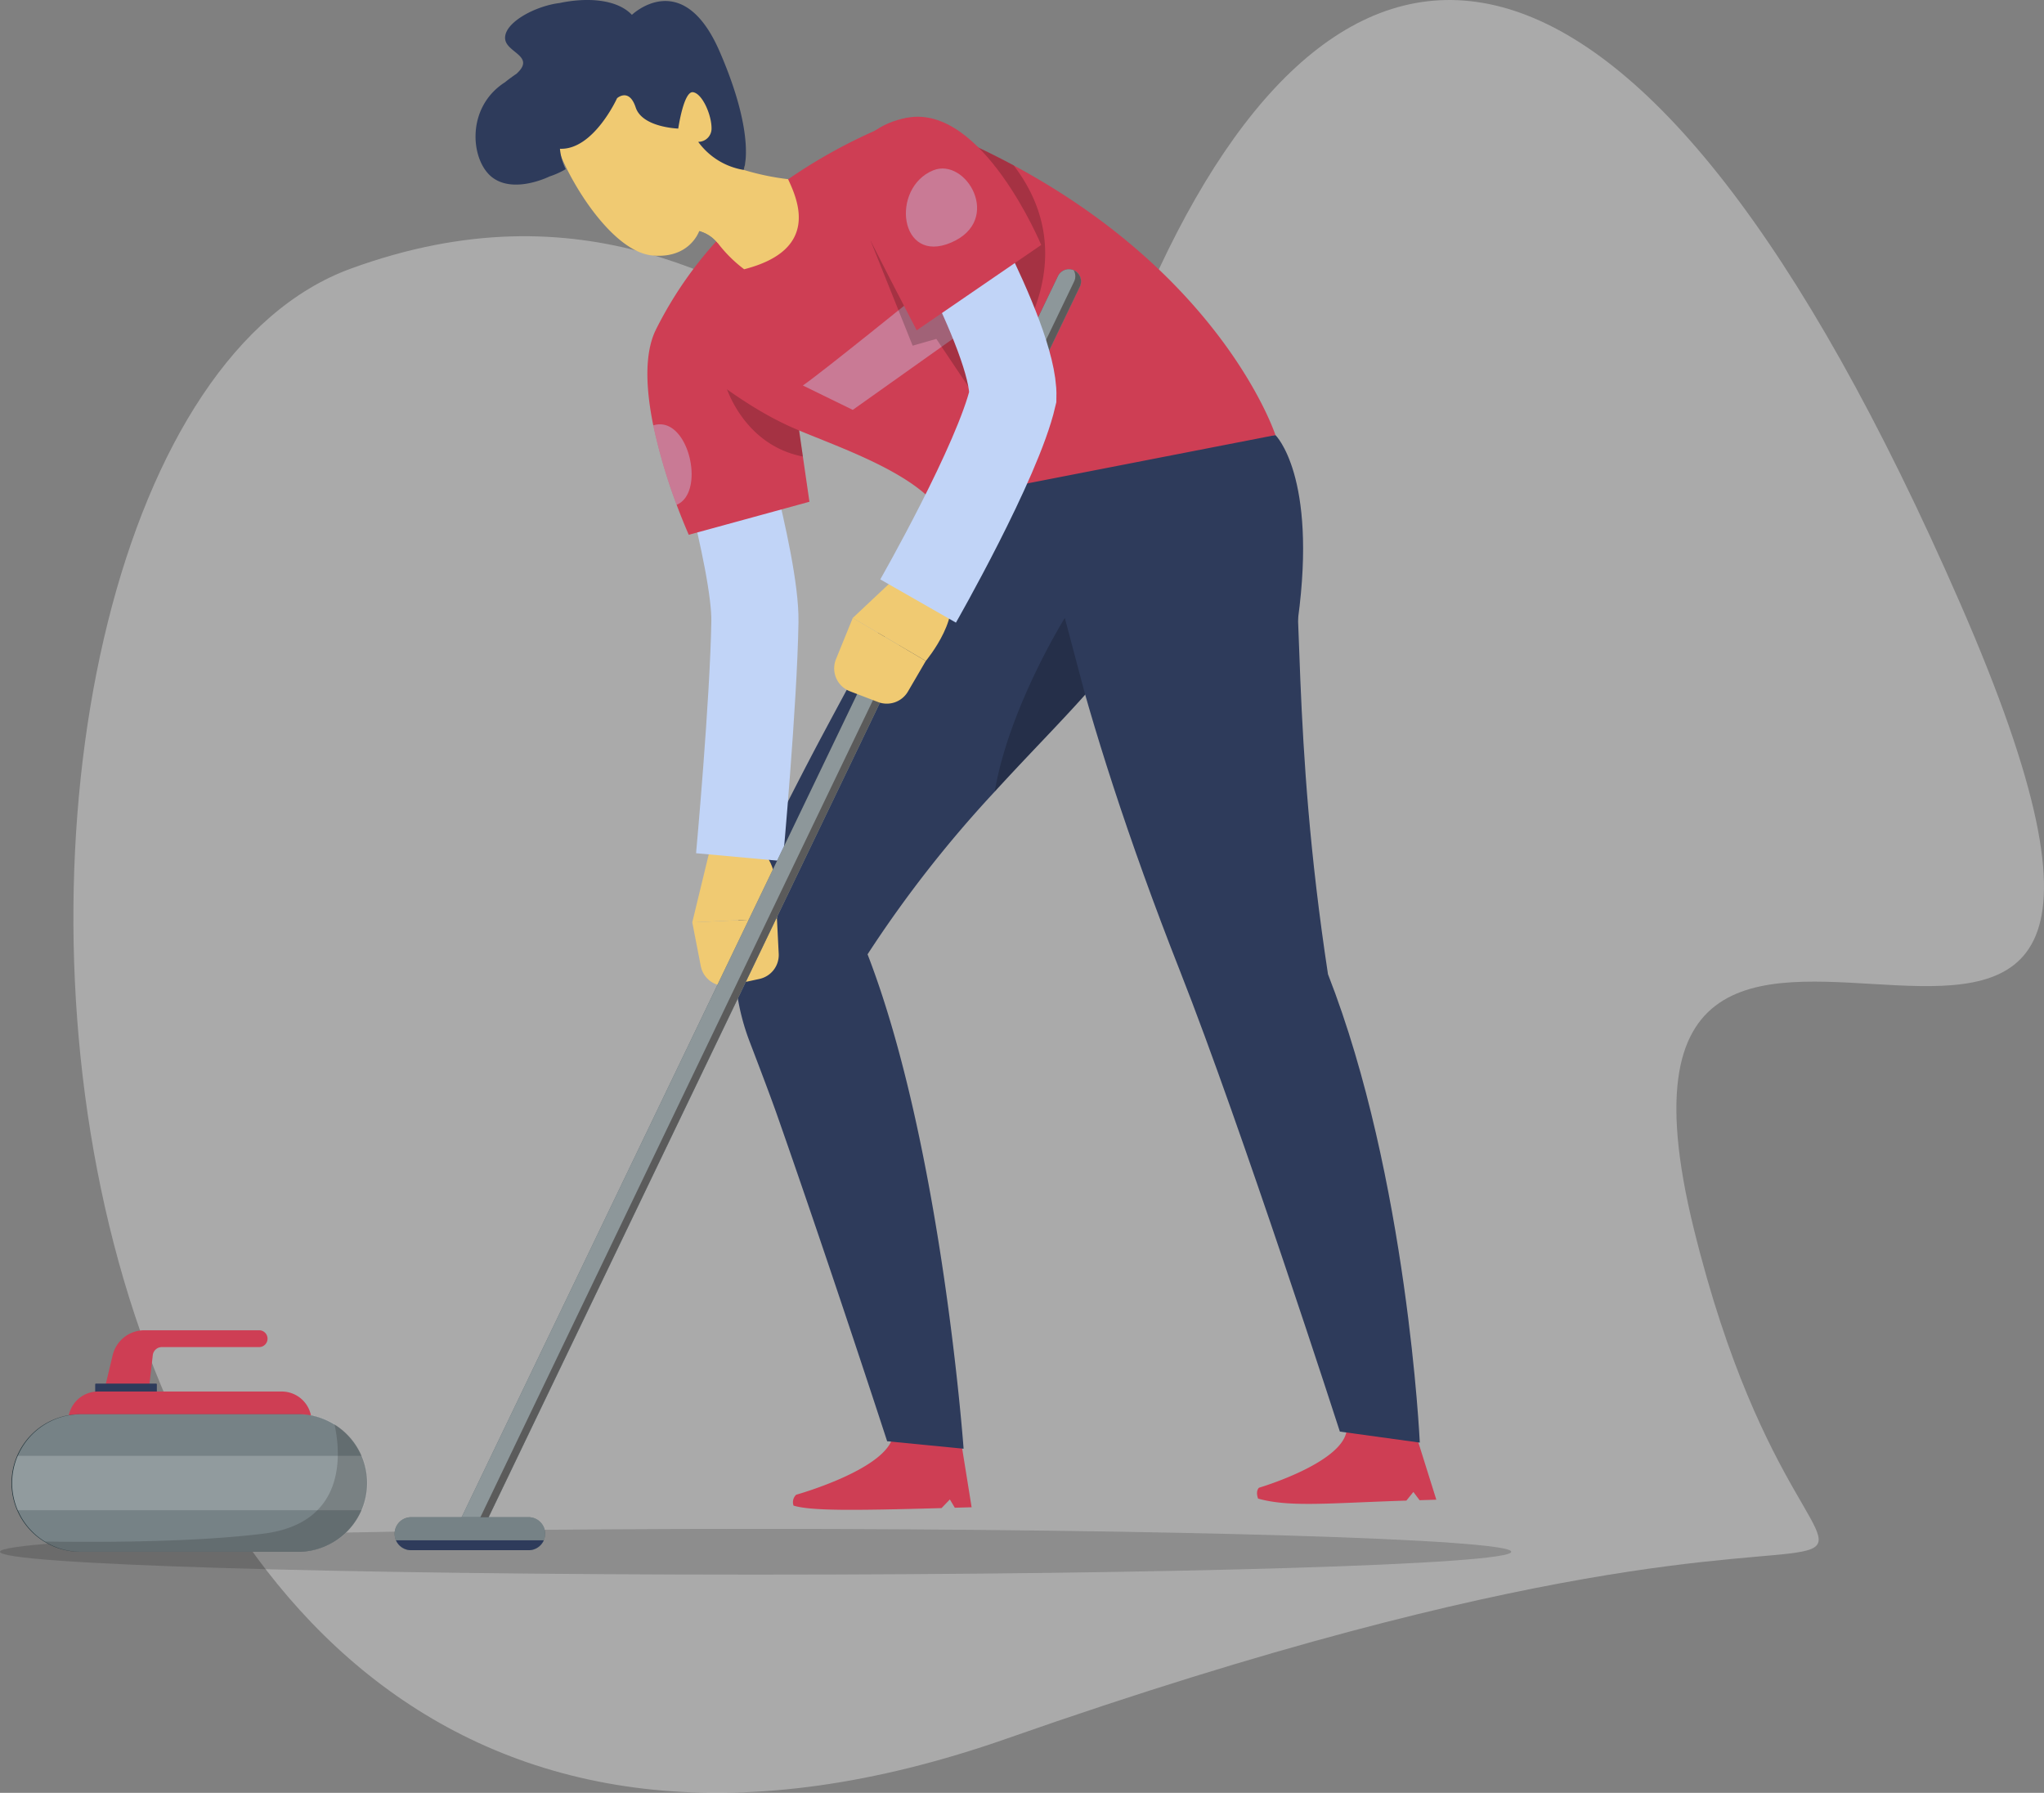 <svg xmlns="http://www.w3.org/2000/svg" xmlns:xlink="http://www.w3.org/1999/xlink" width="469.11" height="411.468" viewBox="0 0 469.11 411.468">
  <rect x="0" y="0" width="469.11" height="411.468" fill="#808080" stroke="none"/>
  <defs>
    <clipPath id="clip-path">
      <rect id="Rectangle_83" data-name="Rectangle 83" width="346.865" height="361.393" fill="none"/>
    </clipPath>
    <clipPath id="clip-path-3">
      <rect id="Rectangle_69" data-name="Rectangle 69" width="346.865" height="10.5" fill="none"/>
    </clipPath>
    <clipPath id="clip-path-4">
      <rect id="Rectangle_70" data-name="Rectangle 70" width="17.711" height="16.304" fill="none"/>
    </clipPath>
    <clipPath id="clip-path-5">
      <rect id="Rectangle_71" data-name="Rectangle 71" width="37.163" height="26.83" fill="#c1d4f7"/>
    </clipPath>
    <clipPath id="clip-path-6">
      <rect id="Rectangle_72" data-name="Rectangle 72" width="143.05" height="291.703" fill="none"/>
    </clipPath>
    <clipPath id="clip-path-7">
      <rect id="Rectangle_73" data-name="Rectangle 73" width="34.545" height="7.567" fill="none"/>
    </clipPath>
    <clipPath id="clip-path-8">
      <rect id="Rectangle_74" data-name="Rectangle 74" width="40.043" height="64.018" fill="none"/>
    </clipPath>
    <clipPath id="clip-path-9">
      <rect id="Rectangle_75" data-name="Rectangle 75" width="20.749" height="39.854" fill="none"/>
    </clipPath>
    <clipPath id="clip-path-10">
      <rect id="Rectangle_76" data-name="Rectangle 76" width="16.342" height="17.924" fill="#c1d4f7"/>
    </clipPath>
    <clipPath id="clip-path-11">
      <rect id="Rectangle_77" data-name="Rectangle 77" width="8.804" height="18.469" fill="#c1d4f7"/>
    </clipPath>
    <clipPath id="clip-path-12">
      <rect id="Rectangle_79" data-name="Rectangle 79" width="81.591" height="31.563" fill="none"/>
    </clipPath>
    <clipPath id="clip-path-13">
      <rect id="Rectangle_80" data-name="Rectangle 80" width="81.591" height="12.486" fill="none"/>
    </clipPath>
    <clipPath id="clip-path-14">
      <rect id="Rectangle_81" data-name="Rectangle 81" width="74.093" height="29.284" fill="none"/>
    </clipPath>
  </defs>
  <g id="Group_1470" data-name="Group 1470" transform="translate(-45.836)">
    <path id="Path_392" data-name="Path 392" d="M310.967,1943c-106.419,38.709-94.4,423.323,150.59,337.357s188.979,10.608,157.567-117.02,135.349,26.576,61.17-143.441-141.02-168.25-183.845-76.9S417.386,1904.287,310.967,1943Z" transform="translate(-184.56 -1881.374)" fill="#fff" opacity="0.33"/>
    <g id="Group_1469" data-name="Group 1469" transform="translate(45.836)" clip-path="url(#clip-path)">
      <g id="Group_1468" data-name="Group 1468" transform="translate(0 0)">
        <g id="Group_1467" data-name="Group 1467" clip-path="url(#clip-path)">
          <g id="Group_1430" data-name="Group 1430" transform="translate(0 350.892)" opacity="0.21">
            <g id="Group_1429" data-name="Group 1429">
              <g id="Group_1428" data-name="Group 1428" clip-path="url(#clip-path-3)">
                <path id="Path_354" data-name="Path 354" d="M346.865,2695.9c0,2.9-77.648,5.25-173.433,5.25S0,2698.8,0,2695.9s77.648-5.25,173.433-5.25,173.433,2.351,173.433,5.25" transform="translate(0 -2690.652)" fill="#1c1c1c"/>
              </g>
            </g>
          </g>
          <path id="Path_355" data-name="Path 355" d="M2212.646,2525s18.7-5.513,20.069-12.875a1.277,1.277,0,0,1,1.51-1.074l13.581,2.272a1.8,1.8,0,0,1,1.383,1.211l4.144,13.214-3.842.12-1.421-1.9-1.61,1.99c-17.546.549-26.75,1.586-34.032-.459-.655-1.824.217-2.5.217-2.5" transform="translate(-1923.69 -2183.562)" fill="#ce3e54"/>
          <path id="Path_356" data-name="Path 356" d="M1898.195,960.936c-8.458-55.6-5.427-86.54-9.069-112.7l-56.75-.335c0,9.891,7.362,50.135,31.9,112.4,14.135,35.873,36.643,105.582,36.643,105.582l18.344,2.528s-2.8-60.793-21.065-107.48" transform="translate(-1593.412 -737.326)" fill="#2e3b5b"/>
          <path id="Path_357" data-name="Path 357" d="M1396.564,2537.859s19.542-5.451,22.034-12.806a1.512,1.512,0,0,1,1.674-1.069l13.234,2.313a1.471,1.471,0,0,1,1.2,1.215l2.127,13.221-3.86.108-1.132-1.9-1.914,1.984c-20.947.586-29.973.617-33.961-.567a2.346,2.346,0,0,1,.6-2.5" transform="translate(-1213.84 -2194.809)" fill="#ce3e54"/>
          <path id="Path_358" data-name="Path 358" d="M1391.8,896.3c-2.662,11.483-9.379,20.861-18.422,30.992a.043.043,0,0,1-.014.028c-6.048,6.786-13.141,13.907-20.735,22.227a274.647,274.647,0,0,0-29.194,37.346c17.043,44.049,22.04,113.469,22.04,113.469l-17.545-1.714s-12.466-38.344-25.133-74.506c-1.352-3.874-3.86-10.507-6.438-17.238a51.927,51.927,0,0,1,2.076-41.764c4.794-9.559,10.354-20.526,14.534-28.344,14.73-27.605,29.459-53.762,29.459-53.762Z" transform="translate(-1124.325 -767.874)" fill="#2e3b5b"/>
          <path id="Path_359" data-name="Path 359" d="M1222.12,1488.918l-3.821,15.763,19.431-.9s1.728-14.693-5.93-16.872Z" transform="translate(-1059.419 -1293)" fill="#f0ca72"/>
          <path id="Path_360" data-name="Path 360" d="M1226.957,1631.637l6.757-1.463a5.621,5.621,0,0,0,4.424-5.776l-.408-8.111-19.431.9,1.952,10.032a5.62,5.62,0,0,0,6.707,4.42" transform="translate(-1059.419 -1405.504)" fill="#f0ca72"/>
          <path id="Path_361" data-name="Path 361" d="M1243.4,698.375s11.321,37.66,11.1,51.58c-.295,18.487-3.545,54.073-3.545,54.073" transform="translate(-1081.244 -607.299)" fill="none" stroke="#c1d4f7" stroke-miterlimit="10" stroke-width="20"/>
          <path id="Path_362" data-name="Path 362" d="M1176.492,620.625l-27.689,7.581s-1.213-2.7-2.787-6.884a128.887,128.887,0,0,1-5.365-18.227c-1.63-8-2.146-16.22.53-21.822l31.145,10.549,1.073,7.386,1.588,11.037Z" transform="translate(-990.722 -505.468)" fill="#ce3e54"/>
          <g id="Group_1433" data-name="Group 1433" transform="translate(166.553 88.471)" opacity="0.2">
            <g id="Group_1432" data-name="Group 1432" transform="translate(0)">
              <g id="Group_1431" data-name="Group 1431" clip-path="url(#clip-path-4)">
                <path id="Path_363" data-name="Path 363" d="M1294.841,694.707c-13.754-2.661-17.712-16.3-17.712-16.3a49.432,49.432,0,0,1,16.123,5.267Z" transform="translate(-1277.129 -678.403)"/>
              </g>
            </g>
          </g>
          <path id="Path_364" data-name="Path 364" d="M1642.24,788l2-19.139,76.552-3.191s9.623,9.3,5.179,42.185S1642.24,788,1642.24,788" transform="translate(-1428.073 -665.817)" fill="#2e3b5b"/>
          <path id="Path_365" data-name="Path 365" d="M1295.977,280.011l-78.552,15.3c-7.483-8.041-24.164-13.392-32.566-17.14-15.621-6.94-31.145-22.213-31.145-22.213a90.087,90.087,0,0,1,22.589-28.776,121.861,121.861,0,0,1,35.144-20.011l.126.042a190.959,190.959,0,0,1,24.331,10.9c48.411,26.031,60.074,61.9,60.074,61.9" transform="translate(-1003.255 -180.155)" fill="#ce3e54"/>
          <g id="Group_1436" data-name="Group 1436" transform="translate(184.264 67.241)" opacity="0.4">
            <g id="Group_1435" data-name="Group 1435" transform="translate(0)">
              <g id="Group_1434" data-name="Group 1434" clip-path="url(#clip-path-5)">
                <path id="Path_366" data-name="Path 366" d="M1412.942,536.846c4.635-3.224,26.87-21.233,26.87-21.233l10.293,8.568-25.711,18.261Z" transform="translate(-1412.942 -515.613)" fill="#c1d4f7"/>
              </g>
            </g>
          </g>
          <path id="Path_367" data-name="Path 367" d="M808.328,765.56a2.787,2.787,0,0,1-2.51-3.994L943.291,475.437a2.787,2.787,0,1,1,5.024,2.414L810.842,763.98a2.788,2.788,0,0,1-2.514,1.58" transform="translate(-700.49 -412.06)" fill="#1a2e35"/>
          <g id="Group_1439" data-name="Group 1439" transform="translate(105.052 61.797)" opacity="0.5">
            <g id="Group_1438" data-name="Group 1438">
              <g id="Group_1437" data-name="Group 1437" clip-path="url(#clip-path-6)">
                <path id="Path_368" data-name="Path 368" d="M808.328,765.56a2.787,2.787,0,0,1-2.51-3.994L943.291,475.437a2.787,2.787,0,1,1,5.024,2.414L810.842,763.98a2.788,2.788,0,0,1-2.514,1.58" transform="translate(-805.542 -473.856)" fill="#fff"/>
              </g>
            </g>
          </g>
          <path id="Path_369" data-name="Path 369" d="M949.424,475.706c-.031-.015-.063-.026-.094-.04a2.782,2.782,0,0,1,.087,2.578L811.942,764.372a2.775,2.775,0,0,1-3.625,1.344,2.786,2.786,0,0,0,4.938-.162L950.729,479.425a2.787,2.787,0,0,0-1.305-3.719" transform="translate(-702.903 -413.634)" fill="#5b5b5b"/>
          <path id="Path_370" data-name="Path 370" d="M725.227,2670.062H698.253a3.786,3.786,0,1,0,0,7.572h26.974a3.786,3.786,0,1,0,0-7.572" transform="translate(-603.9 -2321.855)" fill="#1a2e35"/>
          <g id="Group_1442" data-name="Group 1442" transform="translate(90.565 348.21)" opacity="0.4">
            <g id="Group_1441" data-name="Group 1441" transform="translate(0)">
              <g id="Group_1440" data-name="Group 1440" clip-path="url(#clip-path-7)">
                <path id="Path_371" data-name="Path 371" d="M729,2673.873a3.868,3.868,0,0,1-.307,1.505,3.776,3.776,0,0,1-3.47,2.271H698.241a3.769,3.769,0,0,1-2.676-1.1,3.558,3.558,0,0,1-.794-1.171,3.642,3.642,0,0,1-.32-1.505,3.785,3.785,0,0,1,3.79-3.79h26.979a3.758,3.758,0,0,1,3.776,3.79" transform="translate(-694.451 -2670.083)" fill="#fff"/>
              </g>
            </g>
          </g>
          <path id="Path_372" data-name="Path 372" d="M730.826,2710.688a3.776,3.776,0,0,1-3.47,2.271H700.378a3.77,3.77,0,0,1-2.675-1.1,3.553,3.553,0,0,1-.794-1.171Z" transform="translate(-606.023 -2357.183)" fill="#2e3b5b"/>
          <path id="Path_373" data-name="Path 373" d="M1512.58,1002.29,1500.76,1013.4l16.758,9.876s9.482-11.355,4.263-17.368Z" transform="translate(-1305.043 -871.58)" fill="#f0ca72"/>
          <path id="Path_374" data-name="Path 374" d="M1471.635,1104.286l6.457,2.471a5.621,5.621,0,0,0,6.863-2.416l4.094-7.014-16.758-9.876-3.853,9.466a5.62,5.62,0,0,0,3.2,7.369" transform="translate(-1276.574 -945.635)" fill="#f0ca72"/>
          <g id="Group_1445" data-name="Group 1445" transform="translate(199.83 27.059)" opacity="0.2">
            <g id="Group_1444" data-name="Group 1444">
              <g id="Group_1443" data-name="Group 1443" clip-path="url(#clip-path-8)">
                <path id="Path_375" data-name="Path 375" d="M1556.284,271.51l-8.913-13.3-5.44,1.559-9.629-24.045s2.745-17.781,8.487-28.233a190.988,190.988,0,0,1,24.331,10.9c20.384,26.713-8.835,53.121-8.835,53.121" transform="translate(-1532.302 -207.492)"/>
              </g>
            </g>
          </g>
          <path id="Path_376" data-name="Path 376" d="M1613.239,299.143s22.433,38.11,22.08,52.026c-3.437,14.854-21.755,46.9-21.755,46.9" transform="translate(-1402.854 -260.132)" fill="none" stroke="#c1d4f7" stroke-miterlimit="10" stroke-width="20"/>
          <path id="Path_377" data-name="Path 377" d="M1506.02,205.682c17.273-3.221,30.769,29.2,30.769,29.2l-28.578,19.593s-11.714-22.5-14.669-28.8-.2-17.631,12.477-19.995" transform="translate(-1297.825 -178.664)" fill="#ce3e54"/>
          <g id="Group_1448" data-name="Group 1448" transform="translate(228.3 141.816)" opacity="0.2">
            <g id="Group_1447" data-name="Group 1447">
              <g id="Group_1446" data-name="Group 1446" clip-path="url(#clip-path-9)">
                <path id="Path_378" data-name="Path 378" d="M1771.355,1105.046a.043.043,0,0,1-.014.028c-6.048,6.786-13.141,13.908-20.735,22.227,3.219-19.189,16.081-39.854,16.081-39.854Z" transform="translate(-1750.607 -1087.447)"/>
              </g>
            </g>
          </g>
          <g id="Group_1451" data-name="Group 1451" transform="translate(207.906 38.671)" opacity="0.4">
            <g id="Group_1450" data-name="Group 1450" transform="translate(0)">
              <g id="Group_1449" data-name="Group 1449" clip-path="url(#clip-path-10)">
                <path id="Path_379" data-name="Path 379" d="M1600.495,296.958c7.551-3.083,16.089,11.423,4.139,16.568s-13.969-12.556-4.139-16.568" transform="translate(-1594.233 -296.532)" fill="#c1d4f7"/>
              </g>
            </g>
          </g>
          <g id="Group_1454" data-name="Group 1454" transform="translate(149.928 97.385)" opacity="0.4">
            <g id="Group_1453" data-name="Group 1453" transform="translate(0)">
              <g id="Group_1452" data-name="Group 1452" clip-path="url(#clip-path-11)">
                <path id="Path_380" data-name="Path 380" d="M1155.017,765.217a128.885,128.885,0,0,1-5.365-18.227c8.069-2.522,12.179,15.412,5.365,18.227" transform="translate(-1149.652 -746.748)" fill="#c1d4f7"/>
              </g>
            </g>
          </g>
          <path id="Path_381" data-name="Path 381" d="M1026.867,76.674c2.315,4.928,7.244,16.239-10.082,20.673a31.12,31.12,0,0,1-6.051-6.013,8.141,8.141,0,0,0-4.246-2.8v0c-.05.146-2.224,6.46-10.787,5.646-11.286-1.071-23.672-25.022-22.783-29.923s-.1-17.266,11.476-22.686,35.648,22.555,32.285,32.972a58.866,58.866,0,0,0,10.188,2.13" transform="translate(-845.999 -35.551)" fill="#f0ca72"/>
          <path id="Path_382" data-name="Path 382" d="M843.668,18.856h0c.865-.7,1.753-1.341,2.609-1.922,4.511-4.078-2.37-4.821-2.608-8.051C843.4,5.2,850.586,1.374,856.179.693h0C862.262-.593,869.232-.3,872.77,3.406c0,0,11.64-11.191,20.151,8.456S898.424,39,898.424,39a16.121,16.121,0,0,1-10.441-6.447,3.039,3.039,0,0,0,3.063-3.107c.007-3.081-2.121-7.993-4.259-8.284s-3.382,8.349-3.382,8.349-8.251-.238-9.768-4.847-4.274-2.12-4.274-2.12-5.409,11.923-13.109,11.6a13.5,13.5,0,0,0,1.323,4.678,18.647,18.647,0,0,1-3.708,1.675c-.259.128-8.087,3.957-13.062.28-5.059-3.739-6.318-16.07,2.86-21.912" transform="translate(-727.743 -0.002)" fill="#2e3b5b"/>
          <path id="Path_383" data-name="Path 383" d="M1234.877,350.224c-.03-4.675-3.922-11.627-3.922-11.627a24.373,24.373,0,0,1-.326,8.826,8.121,8.121,0,0,1,4.247,2.8" transform="translate(-1070.141 -294.44)" fill="#f0ca72" style="mix-blend-mode: multiply;isolation: isolate"/>
          <path id="Path_384" data-name="Path 384" d="M179.5,2357.062l2.444-10.253a7.464,7.464,0,0,1,7.261-5.734h26.4a1.93,1.93,0,0,1,0,3.859H193.234a2.093,2.093,0,0,0-2.079,1.854l-1.181,10.274Z" transform="translate(-156.09 -2035.771)" fill="#ce3e54"/>
          <path id="Path_386" data-name="Path 386" d="M167.687,2434.95h13.82a.164.164,0,0,1,.165.165v2.753h-14.15v-2.753a.164.164,0,0,1,.165-.165" transform="translate(-145.675 -2117.404)" fill="#2e3b5b"/>
          <path id="Path_387" data-name="Path 387" d="M126.81,2448.871h42.152a6.855,6.855,0,0,1,6.855,6.855H119.955a6.855,6.855,0,0,1,6.855-6.855" transform="translate(-104.311 -2129.51)" fill="#ce3e54"/>
          <path id="Path_388" data-name="Path 388" d="M37.1,2488.837h50.02a15.785,15.785,0,0,1,0,31.569H37.1a15.785,15.785,0,1,1,0-31.569" transform="translate(-18.539 -2164.264)" fill="#1a2e35"/>
          <g id="Group_1460" data-name="Group 1460" transform="translate(2.78 324.574)" opacity="0.4">
            <g id="Group_1459" data-name="Group 1459" transform="translate(0)">
              <g id="Group_1458" data-name="Group 1458" clip-path="url(#clip-path-12)">
                <path id="Path_389" data-name="Path 389" d="M102.906,2504.634a15.794,15.794,0,0,1-15.789,15.774H37.105a15.781,15.781,0,0,1,0-31.563H87.117a15.687,15.687,0,0,1,8.176,2.279,15.764,15.764,0,0,1,7.614,13.51" transform="translate(-21.316 -2488.845)" fill="#fff"/>
              </g>
            </g>
          </g>
          <g id="Group_1463" data-name="Group 1463" transform="translate(2.78 334.121)" opacity="0.2">
            <g id="Group_1462" data-name="Group 1462">
              <g id="Group_1461" data-name="Group 1461" clip-path="url(#clip-path-13)">
                <path id="Path_390" data-name="Path 390" d="M21.316,2568.289a15.828,15.828,0,0,0,1.282,6.243h79.027a15.844,15.844,0,0,0,0-12.486H22.6a15.776,15.776,0,0,0-1.282,6.243" transform="translate(-21.316 -2562.046)" fill="#fff"/>
              </g>
            </g>
          </g>
          <g id="Group_1466" data-name="Group 1466" transform="translate(10.277 326.853)" opacity="0.21">
            <g id="Group_1465" data-name="Group 1465" transform="translate(0)">
              <g id="Group_1464" data-name="Group 1464" clip-path="url(#clip-path-14)">
                <path id="Path_391" data-name="Path 391" d="M152.9,2519.831a15.793,15.793,0,0,1-15.789,15.774H87.1a15.713,15.713,0,0,1-8.292-2.348c13.094.2,34.517.137,50.123-1.8,19.511-2.416,17.719-19,16.356-25.14a15.764,15.764,0,0,1,7.614,13.51" transform="translate(-78.803 -2506.321)" fill="#1c1c1c"/>
              </g>
            </g>
          </g>
        </g>
      </g>
    </g>
  </g>
</svg>
